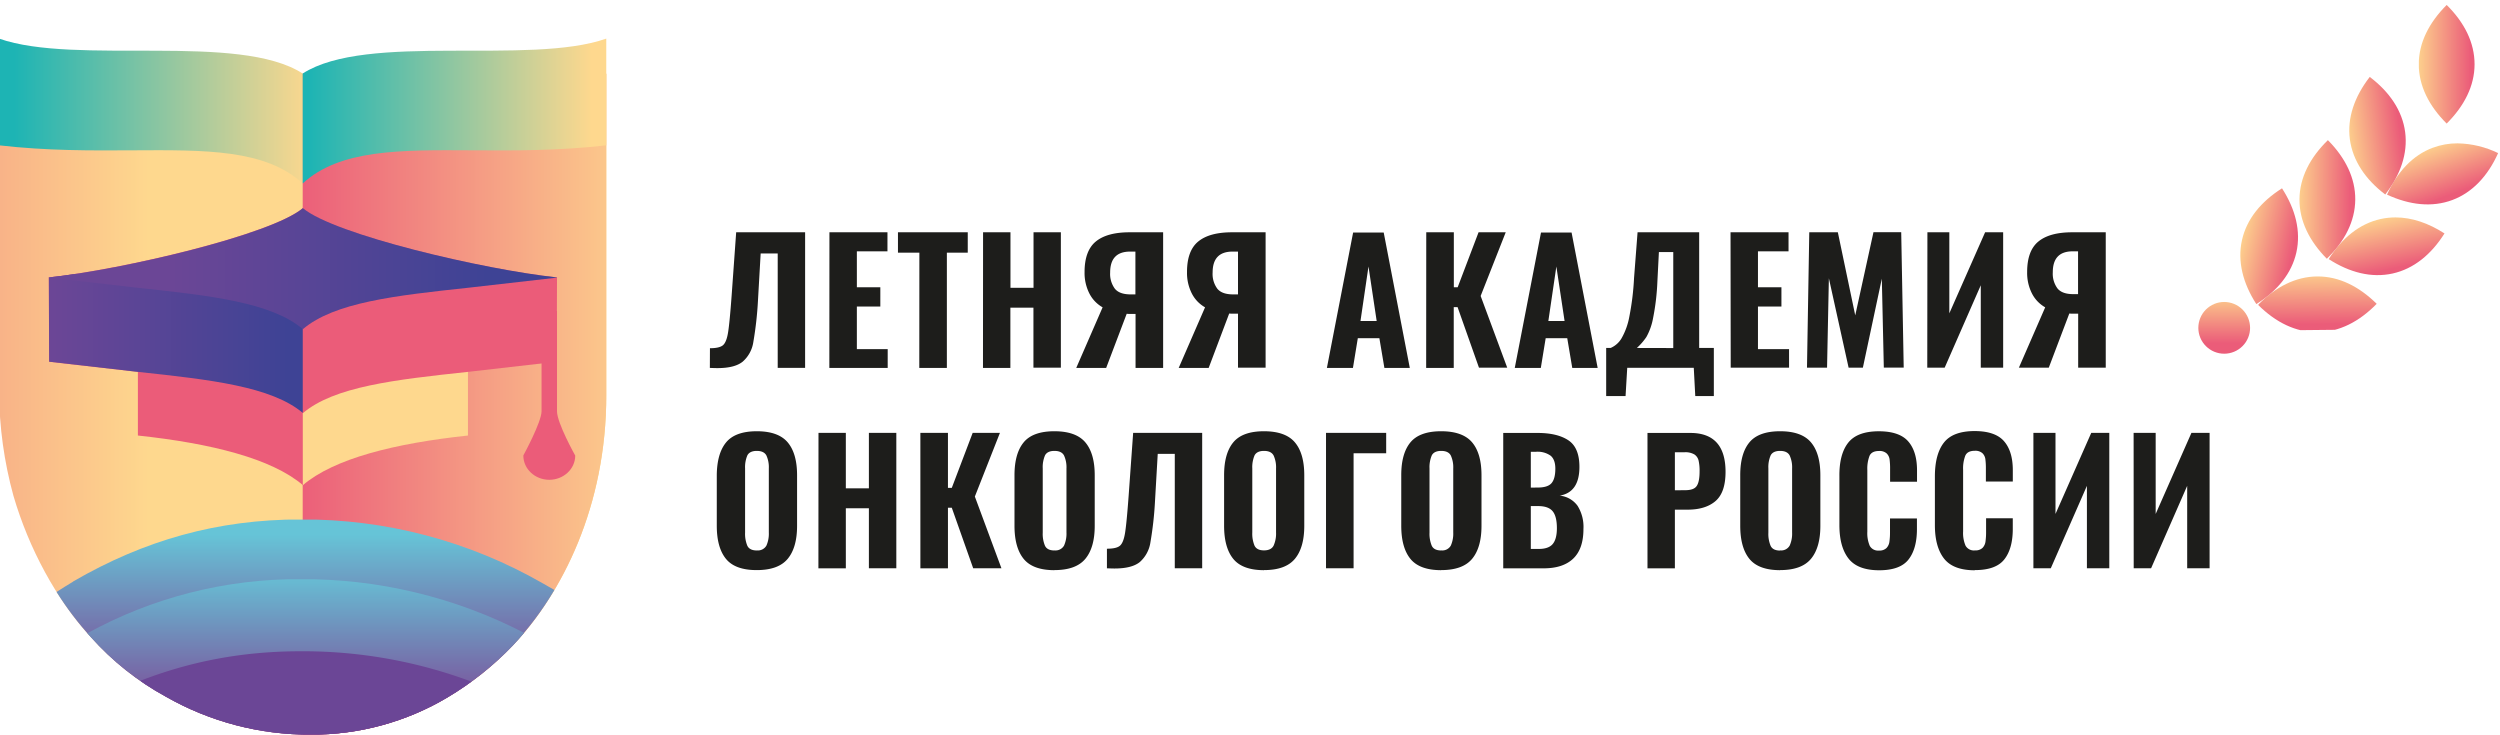 <?xml version="1.0" encoding="UTF-8"?> <svg xmlns="http://www.w3.org/2000/svg" xmlns:xlink="http://www.w3.org/1999/xlink" id="Слой_1" data-name="Слой 1" viewBox="0 0 852.18 250.39"> <defs> <style>.cls-1{fill:none;}.cls-2{clip-path:url(#clip-path);}.cls-3{fill:url(#Безымянный_градиент_10);}.cls-4{clip-path:url(#clip-path-2);}.cls-5{fill:url(#Безымянный_градиент_10-2);}.cls-6{clip-path:url(#clip-path-3);}.cls-7{fill:url(#Безымянный_градиент_10-3);}.cls-8{clip-path:url(#clip-path-4);}.cls-9{fill:url(#Безымянный_градиент_10-4);}.cls-10{clip-path:url(#clip-path-5);}.cls-11{fill:url(#Безымянный_градиент_10-5);}.cls-12{clip-path:url(#clip-path-6);}.cls-13{fill:url(#Безымянный_градиент_10-6);}.cls-14{clip-path:url(#clip-path-7);}.cls-15{fill:url(#Безымянный_градиент_10-7);}.cls-16{clip-path:url(#clip-path-8);}.cls-17{fill:url(#Безымянный_градиент_10-8);}.cls-18{clip-path:url(#clip-path-9);}.cls-19{fill:url(#Безымянный_градиент_10-9);}.cls-20{clip-path:url(#clip-path-10);}.cls-21{fill:url(#Безымянный_градиент_10-10);}.cls-22{clip-path:url(#clip-path-11);}.cls-23{fill:url(#Безымянный_градиент_12);}.cls-24{clip-path:url(#clip-path-12);}.cls-25{fill:url(#Безымянный_градиент_12-2);}.cls-26{fill:#6b4696;}.cls-27{clip-path:url(#clip-path-14);}.cls-28{fill:url(#Безымянный_градиент_14);}.cls-29{clip-path:url(#clip-path-15);}.cls-30{fill:url(#Безымянный_градиент_14-2);}.cls-31{clip-path:url(#clip-path-16);}.cls-32{fill:#eb5c79;}.cls-33{fill:#fed88e;}.cls-34{clip-path:url(#clip-path-17);}.cls-35{fill:url(#Безымянный_градиент_16);}.cls-36{clip-path:url(#clip-path-18);}.cls-37{fill:url(#Безымянный_градиент_16-2);}.cls-38{fill:#1d1d1b;}</style> <clipPath id="clip-path"> <path class="cls-1" d="M749.35,111.75a8.82,8.82,0,1,0,8.82-8.82,8.82,8.82,0,0,0-8.82,8.82"></path> </clipPath> <linearGradient id="Безымянный_градиент_10" x1="-905.29" y1="682.76" x2="-904.29" y2="682.76" gradientTransform="translate(12806.17 16077.68) rotate(90) scale(17.65)" gradientUnits="userSpaceOnUse"> <stop offset="0" stop-color="#fed88e"></stop> <stop offset="1" stop-color="#eb5c79"></stop> </linearGradient> <clipPath id="clip-path-2"> <path class="cls-1" d="M834,1.69c-6,6-9.51,12.86-9.51,20.22S828,36.16,834,42.12c6-6,9.51-12.85,9.51-20.21S840.05,7.66,834,1.69Z"></path> </clipPath> <linearGradient id="Безымянный_градиент_10-2" x1="-831.85" y1="758.38" x2="-830.85" y2="758.38" gradientTransform="matrix(19.02, 0, 0, -19.02, 16644.8, 14444.99)" xlink:href="#Безымянный_градиент_10"></linearGradient> <clipPath id="clip-path-3"> <path class="cls-1" d="M829.28,50.35c-6.89,2.57-12.13,8.25-15.61,16,7.7,3.56,15.38,4.41,22.27,1.83s12.13-8.25,15.6-16a33.1,33.1,0,0,0-13.83-3.32,23.71,23.71,0,0,0-8.43,1.5"></path> </clipPath> <linearGradient id="Безымянный_градиент_10-3" x1="-885.56" y1="785.15" x2="-884.56" y2="785.15" gradientTransform="matrix(0, 19.02, 19.02, 0, -14099.5, 16891.43)" xlink:href="#Безымянный_градиент_10"></linearGradient> <clipPath id="clip-path-4"> <path class="cls-1" d="M811.46,74.66c-7.18,1.6-13.15,6.49-17.67,13.66,7.13,4.6,14.61,6.5,21.79,4.91s13.16-6.48,17.68-13.66c-5.46-3.52-11.13-5.46-16.72-5.46a23.59,23.59,0,0,0-5.08.55"></path> </clipPath> <linearGradient id="Безымянный_градиент_10-4" x1="-892.73" y1="783.59" x2="-891.73" y2="783.59" gradientTransform="matrix(0, 19.02, 19.02, 0, -14088.98, 17052.62)" xlink:href="#Безымянный_градиент_10"></linearGradient> <clipPath id="clip-path-5"> <path class="cls-1" d="M789.85,94.23c-7.36.06-14.22,3.6-20.13,9.68,6,6,12.94,9.4,20.29,9.33s14.22-3.6,20.14-9.68c-6-5.92-12.81-9.33-20.1-9.33h-.2"></path> </clipPath> <linearGradient id="Безымянный_градиент_10-5" x1="-902.92" y1="779.43" x2="-901.92" y2="779.43" gradientTransform="matrix(0, 19.02, 19.02, 0, -14033.48, 17266.06)" xlink:href="#Безымянный_градиент_10"></linearGradient> <clipPath id="clip-path-6"> <path class="cls-1" d="M801,47.5c1,7.29,5.31,13.67,12.06,18.8,5.2-6.7,7.75-14,6.79-21.28s-5.31-13.68-12.07-18.8c-5.19,6.7-7.75,14-6.78,21.28"></path> </clipPath> <linearGradient id="Безымянный_градиент_10-6" x1="-828.94" y1="713.98" x2="-827.94" y2="713.98" gradientTransform="translate(16565.82 -13532.4) scale(19.02)" xlink:href="#Безымянный_градиент_10"></linearGradient> <clipPath id="clip-path-7"> <path class="cls-1" d="M783.82,67.9c-.06,7.36,3.36,14.28,9.33,20.3,6.08-5.91,9.62-12.77,9.69-20.13s-3.36-14.28-9.33-20.3c-6.08,5.92-9.62,12.78-9.69,20.13"></path> </clipPath> <linearGradient id="Безымянный_градиент_10-7" x1="-832.07" y1="707.34" x2="-831.07" y2="707.34" gradientTransform="translate(14245.66 15883) rotate(90) scale(19.02)" xlink:href="#Безымянный_градиент_10"></linearGradient> <clipPath id="clip-path-8"> <path class="cls-1" d="M764.22,81.87c-1.6,7.18.31,14.66,4.9,21.79,7.18-4.52,12.07-10.49,13.66-17.67s-.31-14.67-4.91-21.8c-7.17,4.52-12.06,10.5-13.65,17.68"></path> </clipPath> <linearGradient id="Безымянный_градиент_10-8" x1="-838.42" y1="698.35" x2="-837.42" y2="698.35" gradientTransform="translate(14054.92 16019.73) rotate(90) scale(19.02)" xlink:href="#Безымянный_градиент_10"></linearGradient> <clipPath id="clip-path-9"> <path class="cls-1" d="M-.31,25.14V133.59h0A136.83,136.83,0,0,0,4.58,169C9.8,186.89,19.25,204.49,31,217.2a95.28,95.28,0,0,0,25.43,20.21,98.57,98.57,0,0,0,49.54,13,90.25,90.25,0,0,0,46.61-12.71,105.22,105.22,0,0,0,22.16-17.6c16.95-17.92,31.94-47.59,31.94-85.39,0-.39,0-.76,0-1.15h0V25.14Z"></path> </clipPath> <linearGradient id="Безымянный_градиент_10-9" x1="-883.17" y1="729.43" x2="-882.17" y2="729.43" gradientTransform="matrix(-169.62, 0, 0, 169.62, -149751.94, -123589.22)" xlink:href="#Безымянный_градиент_10"></linearGradient> <clipPath id="clip-path-10"> <path class="cls-1" d="M103.18,25.14V250.41c.92,0,1.84,0,2.77,0a90.25,90.25,0,0,0,46.61-12.71,105.22,105.22,0,0,0,22.16-17.6c16.95-17.92,31.94-47.59,31.94-85.39,0-.39,0-.76,0-1.15h0V25.14Z"></path> </clipPath> <linearGradient id="Безымянный_градиент_10-10" x1="-885.05" y1="729.21" x2="-884.05" y2="729.21" gradientTransform="matrix(-124.44, 0, 0, 124.44, -109910.66, -90606.86)" xlink:href="#Безымянный_градиент_10"></linearGradient> <clipPath id="clip-path-11"> <path class="cls-1" d="M24.92,198.26q-2.85,1.71-5.64,3.52A107.08,107.08,0,0,0,31,217.2a95.28,95.28,0,0,0,25.43,20.21,98.57,98.57,0,0,0,49.54,13,90.25,90.25,0,0,0,46.61-12.71,105.22,105.22,0,0,0,22.16-17.6,108.43,108.43,0,0,0,14.24-19q-2.07-1.2-4.14-2.36a164,164,0,0,0-82.39-21.68c-28.19,0-53.12,7-77.51,21.14"></path> </clipPath> <linearGradient id="Безымянный_градиент_12" x1="-869.15" y1="715.88" x2="-868.15" y2="715.88" gradientTransform="matrix(0, -54.44, -54.44, 0, 39074.65, -47080.04)" gradientUnits="userSpaceOnUse"> <stop offset="0" stop-color="#7f3b8f"></stop> <stop offset="1" stop-color="#66c4d7"></stop> </linearGradient> <clipPath id="clip-path-12"> <path class="cls-1" d="M29.78,215.87,31,217.2a95.28,95.28,0,0,0,25.43,20.21,98.57,98.57,0,0,0,49.54,13,90.25,90.25,0,0,0,46.61-12.71,105.22,105.22,0,0,0,22.16-17.6q2-2.08,3.91-4.38a164.21,164.21,0,0,0-76.2-18.3,149.18,149.18,0,0,0-72.65,18.42"></path> </clipPath> <linearGradient id="Безымянный_градиент_12-2" x1="-869.01" y1="715.63" x2="-868.01" y2="715.63" gradientTransform="matrix(0, -53.56, -53.56, 0, 38436.35, -46296.58)" xlink:href="#Безымянный_градиент_12"></linearGradient> <clipPath id="clip-path-14"> <path class="cls-1" d="M-.31,49.54c16.27,1.87,31.56,1.79,45.39,1.7,25.13-.16,45.44-.32,58.1,11.29V25.06C81.4,11,25.76,22.36-.31,13.16Z"></path> </clipPath> <linearGradient id="Безымянный_градиент_14" x1="-886.48" y1="727.57" x2="-885.48" y2="727.57" gradientTransform="matrix(-103.49, 0, 0, 103.49, -91635.38, -75257.17)" gradientUnits="userSpaceOnUse"> <stop offset="0" stop-color="#fed88e"></stop> <stop offset="0.98" stop-color="#1db4b4"></stop> <stop offset="1" stop-color="#1db4b4"></stop> </linearGradient> <clipPath id="clip-path-15"> <path class="cls-1" d="M103.18,25.06V62.53c12.65-11.61,33-11.45,58.1-11.29,13.83.09,29.11.17,45.38-1.7V13.16C180.59,22.36,125,11,103.18,25.06"></path> </clipPath> <linearGradient id="Безымянный_градиент_14-2" x1="-886.94" y1="736.89" x2="-885.94" y2="736.89" gradientTransform="translate(-86896.53 72400.74) rotate(180) scale(98.2)" xlink:href="#Безымянный_градиент_14"></linearGradient> <clipPath id="clip-path-16"> <rect class="cls-1" x="-0.31" y="1.69" width="851.85" height="248.75"></rect> </clipPath> <clipPath id="clip-path-17"> <path class="cls-1" d="M25,93.48c-3,.45-5.82.82-8.35,1.09,0,0,.1,27.68.1,28.73,0,0,30.26,3.44,30.26,3.46,24.88,2.67,45.53,5,56.22,14V93.48Z"></path> </clipPath> <linearGradient id="Безымянный_градиент_16" x1="-888.99" y1="738.08" x2="-887.99" y2="738.08" gradientTransform="translate(-70896.28 59060.34) rotate(180) scale(79.86)" gradientUnits="userSpaceOnUse"> <stop offset="0" stop-color="#3e4395"></stop> <stop offset="1" stop-color="#6b4696"></stop> </linearGradient> <clipPath id="clip-path-18"> <path class="cls-1" d="M16.62,94.57v.06c3.16.38,30.09,3.42,30.09,3.44,25,2.68,45.81,5,56.53,14.14,10.72-9.14,31.5-11.46,56.53-14.14,0,0,26.94-3.06,30.1-3.44v-.06C165,91.9,113.91,80,103.24,70.94c-10.66,9.1-61.7,21-86.62,23.63"></path> </clipPath> <linearGradient id="Безымянный_градиент_16-2" x1="-886.16" y1="727.48" x2="-885.16" y2="727.48" gradientTransform="matrix(-107.53, 0, 0, 107.53, -95122.32, -78137.44)" xlink:href="#Безымянный_градиент_16"></linearGradient> </defs> <g class="cls-2"> <rect class="cls-3" x="749.35" y="102.93" width="17.65" height="17.65"></rect> </g> <g class="cls-4"> <rect class="cls-5" x="824.52" y="1.69" width="19.02" height="40.43"></rect> </g> <g class="cls-6"> <rect class="cls-7" x="811.04" y="42.91" width="43.14" height="33.76" transform="translate(31.79 295.37) rotate(-20.5)"></rect> </g> <g class="cls-8"> <rect class="cls-9" x="792.01" y="70.08" width="43.02" height="28.77" transform="translate(1 178.08) rotate(-12.5)"></rect> </g> <g class="cls-10"> <rect class="cls-11" x="769.64" y="94.05" width="40.59" height="19.43" transform="matrix(1, -0.01, 0.01, 1, -0.88, 6.9)"></rect> </g> <g class="cls-12"> <rect class="cls-13" x="797.48" y="25.03" width="25.83" height="42.45" transform="translate(0.9 106.17) rotate(-7.5)"></rect> </g> <g class="cls-14"> <rect class="cls-15" x="773.03" y="58.24" width="40.59" height="19.5" transform="translate(718.42 860.69) rotate(-89.5)"></rect> </g> <g class="cls-16"> <rect class="cls-17" x="751.88" y="69.04" width="43.24" height="29.78" transform="translate(524.15 820.93) rotate(-77.5)"></rect> </g> <g class="cls-18"> <rect class="cls-19" x="-0.31" y="25.14" width="206.97" height="225.3"></rect> </g> <g class="cls-20"> <rect class="cls-21" x="103.18" y="25.14" width="103.49" height="225.3"></rect> </g> <g class="cls-22"> <rect class="cls-23" x="19.28" y="177.12" width="169.67" height="73.32"></rect> </g> <g class="cls-24"> <rect class="cls-25" x="29.78" y="197.45" width="148.85" height="53"></rect> </g> <g class="cls-18"> <path class="cls-26" d="M-65,416.33h0V610.64H279.13V416.33h0a227.44,227.44,0,0,0-8.1-58.81c-8.68-29.82-24.39-59.08-43.91-80.22a158.5,158.5,0,0,0-42.27-33.61A163.86,163.86,0,0,0,102.43,222c-28.19,0-53.12,7.05-77.51,21.14a175.35,175.35,0,0,0-36.86,29.27c-28.18,29.81-53.12,79.13-53.12,142,0,.64,0,1.26,0,1.9"></path> </g> <g class="cls-27"> <rect class="cls-28" x="-0.31" y="10.99" width="103.49" height="51.53"></rect> </g> <g class="cls-29"> <rect class="cls-30" x="103.18" y="10.99" width="103.49" height="51.53"></rect> </g> <g class="cls-31"> <path class="cls-32" d="M103.24,165.38V138.8C85.8,129.46,66.67,127.25,47,123.87v24.59c24.92,2.67,45.59,7.82,56.26,16.92"></path> <path class="cls-33" d="M103.24,165.38V138.8c17.44-9.34,36.58-11.55,56.27-14.93v24.59c-24.92,2.67-45.6,7.82-56.27,16.92"></path> <path class="cls-32" d="M16.62,94.57C41.54,91.9,92.57,80,103.24,70.94c10.67,9.1,61.71,21,86.63,23.63,0,0-.1,27.68-.1,28.73,0,0-30.26,3.44-30.26,3.46-24.92,2.67-45.6,5-56.27,14.08C92.57,131.74,71.9,129.43,47,126.76c0,0-30.26-3.43-30.26-3.46,0-1-.1-28.72-.1-28.73"></path> </g> <g class="cls-34"> <rect class="cls-35" x="16.62" y="93.48" width="86.58" height="47.32"></rect> </g> <g class="cls-36"> <rect class="cls-37" x="16.62" y="70.94" width="173.25" height="41.27"></rect> </g> <g class="cls-31"> <path class="cls-32" d="M178.39,155.25h0s6.21-11.36,6.21-15.09V106h5.27v34.21c0,4,6.21,15.09,6.21,15.09,0,4.56-4,8.25-8.85,8.25s-8.84-3.69-8.84-8.25"></path> <path class="cls-38" d="M727.32,193.7h5.93l12.3-28.09V193.7h7.64V147.55H747l-12.19,27.64V147.55h-7.52Zm-34.19,0h5.93l12.31-28.09V193.7H719V147.55h-6.15l-12.19,27.64V147.55h-7.53Zm-19.94.63q7.13,0,10-3.62t2.91-10.23v-3.81H677v4.5a22.74,22.74,0,0,1-.2,3.42,3.84,3.84,0,0,1-1,2.16,3.39,3.39,0,0,1-2.54.86A3.24,3.24,0,0,1,670,186a10.93,10.93,0,0,1-.83-4.84v-21a12.14,12.14,0,0,1,.75-4.84c.49-1.1,1.57-1.66,3.24-1.66a3.57,3.57,0,0,1,2.6.83,3.49,3.49,0,0,1,1,2.05,24.49,24.49,0,0,1,.17,3.34v4.27h9.18v-3.88q0-6.44-3-9.88t-10-3.45q-7.41,0-10.48,3.93t-3.08,11.51V179q0,7.4,3.11,11.39t10.45,4m-32.59,0q7.13,0,10-3.62t2.91-10.23v-3.81h-9.18v4.5a22.74,22.74,0,0,1-.2,3.42,3.84,3.84,0,0,1-1,2.16,3.39,3.39,0,0,1-2.54.86,3.24,3.24,0,0,1-3.16-1.6,10.93,10.93,0,0,1-.83-4.84v-21a12.14,12.14,0,0,1,.75-4.84c.49-1.1,1.57-1.66,3.24-1.66a3.57,3.57,0,0,1,2.6.83,3.49,3.49,0,0,1,1,2.05,24.49,24.49,0,0,1,.17,3.34v4.27h9.18v-3.88q0-6.44-3-9.88t-10-3.45q-7.41,0-10.48,3.93T627,162.42V179q0,7.4,3.11,11.39t10.45,4m-33.78-6.72c-1.64,0-2.71-.54-3.22-1.6a10.47,10.47,0,0,1-.77-4.5V159.69a10.13,10.13,0,0,1,.77-4.45c.51-1,1.58-1.54,3.22-1.54s2.72.53,3.27,1.57a9.66,9.66,0,0,1,.83,4.42v21.82a10,10,0,0,1-.83,4.47,3.32,3.32,0,0,1-3.27,1.63m0,6.72q7.35,0,10.54-3.85t3.19-11.25V162q0-7.41-3.19-11.2T606.82,147q-7.35,0-10.49,3.79T593.2,162v17.2q0,7.47,3.13,11.31t10.49,3.85m-35.9-27.24V154.16h3.31a6.08,6.08,0,0,1,3.33.74A3.46,3.46,0,0,1,579,157a15.45,15.45,0,0,1,.34,3.68q0,3.59-1,5c-.69,1-2,1.42-4.05,1.42Zm-9.34,26.61h9.34v-20h4.33q6.11,0,9.52-2.93t3.42-9.94q0-13.28-12-13.28H561.58Zm-39.77-6.61V172.51h2.5q3.48,0,4.93,1.74T530.7,180q0,3.71-1.4,5.41c-.93,1.14-2.54,1.71-4.81,1.71Zm0-20.91V154h1.76a7.63,7.63,0,0,1,5,1.34c1.06.89,1.6,2.36,1.6,4.41q0,3.38-1.26,4.9t-4.67,1.54Zm-9.4,27.52h13.78q6.62,0,10.09-3.33t3.47-10.06a13.51,13.51,0,0,0-2-7.92,8.53,8.53,0,0,0-6.09-3.47q6.72-1.14,6.72-9.8,0-6.56-3.76-9.06t-10.43-2.51H512.41Zm-21.14-6.09c-1.64,0-2.71-.54-3.22-1.6a10.62,10.62,0,0,1-.77-4.5V159.69a10.28,10.28,0,0,1,.77-4.45c.51-1,1.58-1.54,3.22-1.54s2.72.53,3.27,1.57a9.66,9.66,0,0,1,.83,4.42v21.82a10,10,0,0,1-.83,4.47,3.32,3.32,0,0,1-3.27,1.63m0,6.72q7.35,0,10.54-3.85T505,179.23V162q0-7.41-3.19-11.2T491.27,147q-7.35,0-10.49,3.79T477.65,162v17.2q0,7.47,3.13,11.31t10.49,3.85M452,193.7h9.4V154.5h11.11v-6.95H452Zm-21.14-6.09c-1.63,0-2.7-.54-3.22-1.6a10.62,10.62,0,0,1-.77-4.5V159.69a10.28,10.28,0,0,1,.77-4.45c.52-1,1.59-1.54,3.22-1.54s2.73.53,3.28,1.57a9.66,9.66,0,0,1,.83,4.42v21.82a10,10,0,0,1-.83,4.47c-.55,1.08-1.64,1.63-3.28,1.63m0,6.72q7.35,0,10.54-3.85t3.19-11.25V162q0-7.41-3.19-11.2T430.87,147q-7.35,0-10.48,3.79T417.26,162v17.2q0,7.47,3.13,11.31t10.48,3.85m-53.55-.63c.6,0,1.46.06,2.56.06q5.92,0,8.63-2.19a11.12,11.12,0,0,0,3.62-6.64,119.84,119.84,0,0,0,1.59-14.36l.92-15.9h5.81v39h9.34V147.55H386.26L384.72,169q-.68,9.28-1.22,12.65t-1.77,4.39c-.82.68-2.29,1-4.41,1Zm-17.89-6.09c-1.64,0-2.71-.54-3.22-1.6a10.47,10.47,0,0,1-.77-4.5V159.69a10.13,10.13,0,0,1,.77-4.45c.51-1,1.58-1.54,3.22-1.54s2.72.53,3.27,1.57a9.66,9.66,0,0,1,.83,4.42v21.82a10,10,0,0,1-.83,4.47,3.32,3.32,0,0,1-3.27,1.63m0,6.72q7.35,0,10.54-3.85t3.19-11.25V162q0-7.41-3.19-11.2T359.43,147q-7.37,0-10.49,3.79T345.81,162v17.2q0,7.47,3.13,11.31t10.49,3.85m-45.7-.63h9.4V173.08h1.31l7.29,20.62h9.63l-9.06-24.44,8.55-21.71h-9.29l-7.12,18.75h-1.31V147.55h-9.4Zm-34.76,0h9.35V173.25h7.86V193.7h9.35V147.55h-9.35v18.92h-7.86V147.55H279Zm-21-6.09c-1.63,0-2.71-.54-3.22-1.6a10.62,10.62,0,0,1-.77-4.5V159.69a10.28,10.28,0,0,1,.77-4.45c.51-1,1.59-1.54,3.22-1.54s2.73.53,3.28,1.57a9.67,9.67,0,0,1,.82,4.42v21.82a10,10,0,0,1-.82,4.47,3.33,3.33,0,0,1-3.28,1.63m0,6.72q7.35,0,10.54-3.85t3.19-11.25V162q0-7.41-3.19-11.2T258,147q-7.35,0-10.48,3.79T244.33,162v17.2q0,7.47,3.14,11.31T258,194.33"></path> <path class="cls-38" d="M706.69,100.26c-2.5,0-4.29-.64-5.35-1.94a8.43,8.43,0,0,1-1.6-5.52q0-7.12,6.78-7.13h1.83v14.59Zm-18.51,25.07h10.19l7-18.46.79.06h2.23v18.4h9.4V79.18h-11.4q-7.74,0-11.57,3.16T691,92.74a15.39,15.39,0,0,0,1.65,7.32,11.29,11.29,0,0,0,4.5,4.7Zm-31.23,0h5.93l12.31-28.09v28.09h7.63V79.18h-6.15l-12.2,27.63V79.18H657Zm-41,0h6.84l.62-30.48,6.73,30.48H635L641.46,95l.68,30.31h6.78l-.85-46.15h-9.46L632.4,107.5l-5.93-28.32h-9.74Zm-26,0h19.89V119H599.24V104.48h8V97.92h-8V85.67h10.42V79.18H589.89Zm-32-6.72a20.32,20.32,0,0,0,3.25-3.73,20.73,20.73,0,0,0,2.28-6.41,79.88,79.88,0,0,0,1.48-12.54l.51-10h4.9v32.71ZM547.5,135h6.61l.57-9.63h22.68l.51,9.63h6.33V118.61h-5V79.18h-21L557,94.79a90.57,90.57,0,0,1-1.6,13.11,23.28,23.28,0,0,1-2.65,7.4,8,8,0,0,1-3.73,3.31H547.5Zm-19.71-25.58,2.73-18.58,2.8,18.58Zm-11.45,16h8.88l1.66-10.14h7.35l1.71,10.14h8.66l-8.89-46.15H525.28Zm-30.2,0h9.4V104.7h1.31l7.29,20.63h9.63l-9.06-24.44,8.55-21.71H504l-7.12,18.74h-1.31V79.18h-9.4Zm-22.39-16,2.73-18.58,2.79,18.58Zm-11.45,16h8.88l1.66-10.14h7.35l1.71,10.14h8.66l-8.89-46.15H461.24Zm-32-25.07c-2.5,0-4.29-.64-5.35-1.94a8.43,8.43,0,0,1-1.6-5.52q0-7.12,6.78-7.13H422v14.59Zm-18.52,25.07H412L419,106.87l.8.06H422v18.4h9.41V79.18H420q-7.75,0-11.57,3.16t-3.81,10.4a15.39,15.39,0,0,0,1.65,7.32,11.29,11.29,0,0,0,4.5,4.7Zm-16.4-25.07c-2.51,0-4.3-.64-5.36-1.94a8.48,8.48,0,0,1-1.6-5.52q0-7.12,6.79-7.13h1.82v14.59Zm-18.52,25.07h10.2l7-18.46.8.06h2.22v18.4h9.4V79.18h-11.4q-7.74,0-11.56,3.16t-3.82,10.4a15.39,15.39,0,0,0,1.65,7.32,11.29,11.29,0,0,0,4.5,4.7Zm-31.79,0h9.34V104.88h7.86v20.45h9.35V79.18H352.3V98.1h-7.86V79.18H335.1Zm-21.71,0h9.4V86.13h7.12V79.18H306.09v6.95h7.3Zm-30.66,0h19.89V119H292.08V104.48h8V97.92h-8V85.67h10.43V79.18H282.73Zm-40.73,0c.6,0,1.46.06,2.56.06q5.92,0,8.63-2.2a11,11,0,0,0,3.62-6.63,121.74,121.74,0,0,0,1.6-14.36l.91-15.9h5.81v39h9.34V79.18H250.94l-1.54,21.48q-.68,9.28-1.22,12.65t-1.77,4.39q-1.23,1-4.41,1Z"></path> </g> </svg> 
